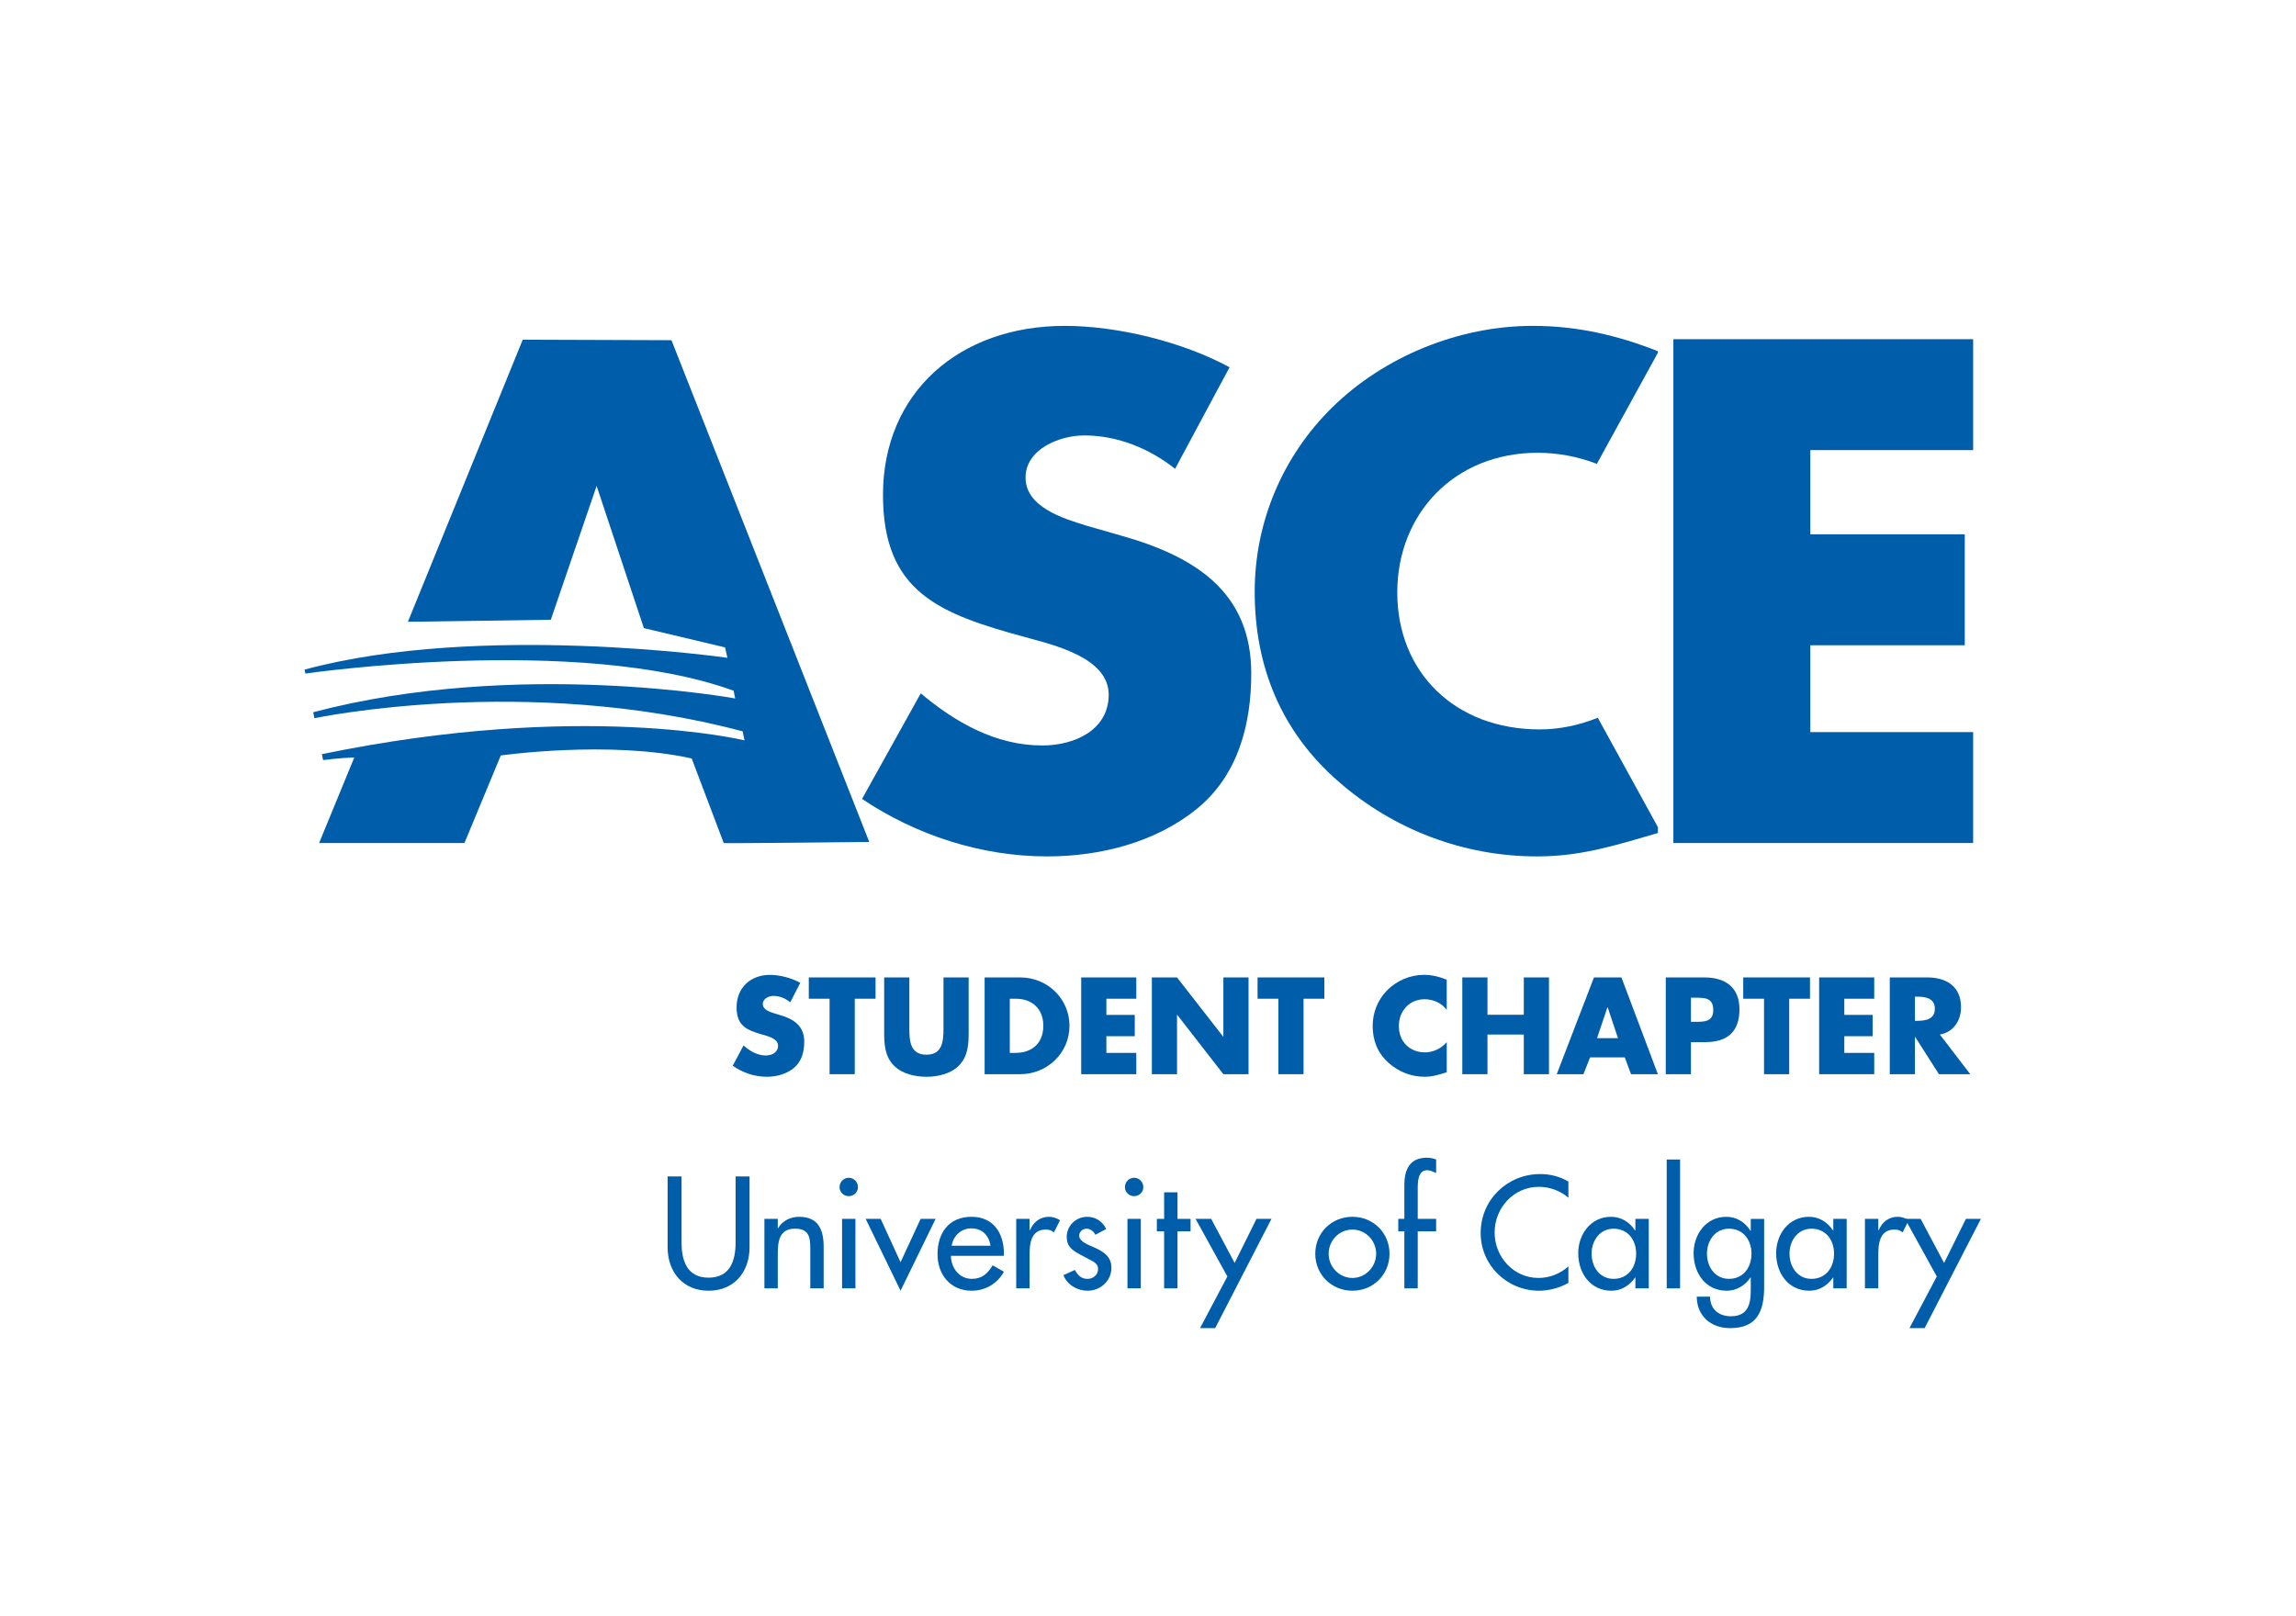 <?xml version="1.0" encoding="UTF-8"?>
<svg id="Outlines" xmlns="http://www.w3.org/2000/svg" version="1.1" viewBox="0 0 214.5 151">
  <!-- Generator: Adobe Illustrator 30.0.0, SVG Export Plug-In . SVG Version: 2.1.1 Build 123)  -->
  <g>
    <path d="M63.674,109.932v6.172c0,1.706.513,3.288,2.524,3.288s2.524-1.582,2.524-3.288v-6.172h1.304v6.616c0,2.303-1.429,4.064-3.828,4.064s-3.828-1.762-3.828-4.064v-6.616h1.304Z" fill="#005daa"/>
    <path d="M72.663,114.772h.028c.388-.693,1.165-1.068,1.955-1.068,1.831,0,2.303,1.234,2.303,2.816v3.869h-1.248v-3.717c0-1.109-.152-1.858-1.429-1.858-1.609,0-1.609,1.414-1.609,2.594v2.981h-1.249v-6.491h1.249v.874Z" fill="#005daa"/>
    <path d="M80.153,110.931c0,.472-.388.846-.859.846s-.86-.374-.86-.846c0-.485.389-.874.86-.874s.859.389.859.874ZM79.917,120.39h-1.248v-6.491h1.248v6.491Z" fill="#005daa"/>
    <path d="M84.134,117.949l1.873-4.051h1.4l-3.273,6.714-3.26-6.714h1.401l1.858,4.051Z" fill="#005daa"/>
    <path d="M88.837,117.353c.014,1.109.763,2.149,1.955,2.149.957,0,1.471-.485,1.942-1.262l1.054.597c-.61,1.123-1.748,1.775-3.01,1.775-1.983,0-3.19-1.498-3.19-3.412,0-1.998,1.068-3.496,3.163-3.496,2.066,0,3.037,1.526,3.037,3.454v.194h-4.951ZM92.541,116.409c-.152-.971-.791-1.623-1.789-1.623-.972,0-1.692.693-1.845,1.623h3.634Z" fill="#005daa"/>
    <path d="M96.189,114.953h.042c.305-.764.943-1.249,1.775-1.249.36,0,.721.125,1.026.319l-.569,1.138c-.222-.194-.472-.264-.763-.264-1.345,0-1.512,1.248-1.512,2.303v3.189h-1.248v-6.491h1.248v1.055Z" fill="#005daa"/>
    <path d="M102.334,115.383c-.152-.319-.472-.568-.832-.568-.347,0-.68.277-.68.638,0,.568.749.818,1.512,1.165s1.498.818,1.498,1.845c0,1.234-1.026,2.15-2.233,2.15-.943,0-1.9-.541-2.247-1.457l1.068-.485c.264.485.582.832,1.179.832.527,0,.984-.36.984-.915,0-.347-.166-.514-.457-.708l-1.221-.651c-.722-.389-1.248-.749-1.248-1.637,0-1.054.859-1.887,1.914-1.887.79,0,1.429.431,1.775,1.138l-1.013.541Z" fill="#005daa"/>
    <path d="M106.814,110.931c0,.472-.388.846-.859.846s-.86-.374-.86-.846c0-.485.389-.874.86-.874s.859.389.859.874ZM106.579,120.39h-1.248v-6.491h1.248v6.491Z" fill="#005daa"/>
    <path d="M110.006,120.39h-1.249v-5.326h-.68v-1.165h.68v-2.482h1.249v2.482h1.22v1.165h-1.22v5.326Z" fill="#005daa"/>
    <path d="M111.697,113.898h1.457l2.191,4.12,2.039-4.12h1.4l-5.257,10.209h-1.415l2.553-4.827-2.969-5.382Z" fill="#005daa"/>
    <path d="M129.813,117.158c0,1.956-1.526,3.454-3.468,3.454s-3.468-1.498-3.468-3.454,1.525-3.454,3.468-3.454,3.468,1.498,3.468,3.454ZM124.126,117.158c0,1.221.985,2.261,2.22,2.261s2.219-1.04,2.219-2.261c0-1.234-.984-2.261-2.219-2.261s-2.22,1.026-2.22,2.261Z" fill="#005daa"/>
    <path d="M134.169,109.612c-.25-.11-.569-.263-.832-.263-.888,0-.888,1.123-.888,1.761v2.788h1.72v1.165h-1.72v5.326h-1.249v-5.326h-.568v-1.165h.568v-3.162c0-1.415.485-2.552,2.095-2.552.305,0,.597.055.874.166v1.262Z" fill="#005daa"/>
    <path d="M146.527,111.929c-.749-.665-1.775-1.026-2.76-1.026-2.345,0-4.134,1.956-4.134,4.272,0,2.288,1.775,4.244,4.105,4.244,1.026,0,2.012-.389,2.788-1.082v1.54c-.805.472-1.831.735-2.746.735-2.982,0-5.451-2.372-5.451-5.396,0-3.093,2.482-5.506,5.562-5.506.915,0,1.845.222,2.635.707v1.512Z" fill="#005daa"/>
    <path d="M154.032,120.39h-1.249v-1.013h-.027c-.499.735-1.276,1.235-2.205,1.235-1.983,0-3.107-1.651-3.107-3.51,0-1.775,1.18-3.398,3.065-3.398.957,0,1.734.5,2.247,1.276h.027v-1.082h1.249v6.491ZM152.854,117.145c0-1.263-.764-2.33-2.108-2.33-1.29,0-2.053,1.123-2.053,2.33,0,1.221.734,2.357,2.053,2.357,1.359,0,2.108-1.082,2.108-2.357Z" fill="#005daa"/>
    <path d="M156.96,120.39h-1.249v-12.039h1.249v12.039Z" fill="#005daa"/>
    <path d="M164.811,120.265c0,2.233-.639,3.843-3.163,3.843-1.803,0-3.106-1.11-3.135-2.94h1.249c0,1.165.804,1.83,1.941,1.83,1.54,0,1.858-1.054,1.858-2.385v-1.235h-.027c-.499.735-1.29,1.235-2.205,1.235-1.998,0-3.107-1.651-3.107-3.51,0-1.775,1.179-3.398,3.052-3.398.971,0,1.747.5,2.261,1.304h.027v-1.109h1.249v6.366ZM163.631,117.145c0-1.263-.763-2.33-2.108-2.33-1.289,0-2.053,1.123-2.053,2.33,0,1.221.735,2.357,2.053,2.357,1.359,0,2.108-1.082,2.108-2.357Z" fill="#005daa"/>
    <path d="M172.522,120.39h-1.249v-1.013h-.027c-.499.735-1.276,1.235-2.205,1.235-1.983,0-3.107-1.651-3.107-3.51,0-1.775,1.18-3.398,3.065-3.398.957,0,1.734.5,2.247,1.276h.027v-1.082h1.249v6.491ZM171.344,117.145c0-1.263-.764-2.33-2.108-2.33-1.29,0-2.053,1.123-2.053,2.33,0,1.221.734,2.357,2.053,2.357,1.359,0,2.108-1.082,2.108-2.357Z" fill="#005daa"/>
    <path d="M175.478,114.953h.042c.305-.764.943-1.249,1.775-1.249.36,0,.721.125,1.026.319l-.569,1.138c-.222-.194-.471-.264-.763-.264-1.345,0-1.512,1.248-1.512,2.303v3.189h-1.248v-6.491h1.248v1.055Z" fill="#005daa"/>
    <path d="M177.975,113.898h1.457l2.191,4.12,2.039-4.12h1.4l-5.257,10.209h-1.415l2.553-4.827-2.969-5.382Z" fill="#005daa"/>
  </g>
  <path d="M104.754,50.055l-3.265-.938c-2.219-.685-5.679-1.747-5.679-4.494,0-2.622,3.134-3.934,5.484-3.934,3.133,0,6.134,1.249,8.486,3.12l5.09-9.489c-4.373-2.374-10.443-3.868-15.403-3.868-9.858,0-16.975,6.241-16.975,15.793,0,9.117,5.287,11.117,13.317,13.301,2.741.751,7.769,1.934,7.769,5.369,0,3.309-3.199,4.747-6.203,4.747-4.372,0-8.158-2.186-11.355-4.871l-5.485,9.865c5.026,3.372,11.098,5.372,17.3,5.372,4.961,0,10.12-1.311,13.969-4.435,3.916-3.184,5.092-7.992,5.092-12.677,0-7.615-5.287-10.927-12.142-12.86" fill="#005daa"/>
  <path d="M124.465,38.065c-4.697,4.62-7.246,10.802-7.246,17.234,0,6.992,2.478,13.113,7.9,17.795,5.09,4.433,11.619,6.933,18.473,6.933,3.984,0,7.051-.939,11.295-2.189v-.545l-5.615-10.223c-1.719.692-3.566,1.09-5.418,1.09-7.965,0-13.316-5.369-13.316-12.799,0-7.303,5.287-13.051,13.121-13.051,1.912,0,3.787.366,5.523,1.036l5.705-10.388v-.139c-3.787-1.499-7.574-2.369-11.685-2.369-6.922,0-13.904,2.868-18.736,7.614" fill="#005daa"/>
  <path d="M67.612,78.775c-.479.06,13.597-.1,13.597-.1l-18.478-46.885-13.895-.047-10.729,26.359,13.35-.188,4.281-12.51,4.414,13.29,7.584,1.802.223.973s-23.127-3.329-39.505,1.103l.077.368s25.419-3.686,40.004,1.604l.148.723s-20.374-3.736-39.423,1.287c.102.488.116.559.116.559,0,0,19.728-4.173,40.004,1.227l.035.174.139.671s-15.164-3.732-39.482,1.288l.114.553s1.449-.197,2.914-.245l-3.286,7.993h13.578l3.394-8.18s10.13-1.435,17.835.281" fill="#005daa"/>
  <polyline points="169.127 42.061 169.127 49.929 183.555 49.929 183.555 60.296 169.127 60.296 169.127 68.413 184.338 68.413 184.338 78.775 156.332 78.775 156.332 31.697 184.338 31.697 184.338 42.061" fill="#005daa"/>
  <g>
    <path d="M73.829,93.662c-.432-.359-.983-.6-1.559-.6-.432,0-1.008.252-1.008.756,0,.528.636.731,1.043.863l.6.181c1.259.371,2.23,1.007,2.23,2.471,0,.899-.216,1.822-.936,2.435-.708.6-1.655.852-2.566.852-1.14,0-2.255-.384-3.178-1.032l1.007-1.895c.588.516,1.283.936,2.087.936.552,0,1.139-.276,1.139-.911,0-.66-.923-.888-1.427-1.032-1.475-.419-2.446-.803-2.446-2.555,0-1.835,1.307-3.034,3.118-3.034.912,0,2.027.288,2.831.744l-.936,1.822Z" fill="#005daa"/>
    <path d="M79.854,100.379h-2.351v-7.052h-1.943v-1.991h6.237v1.991h-1.943v7.052Z" fill="#005daa"/>
    <path d="M90.495,91.336v5.085c0,1.163-.048,2.314-.948,3.19-.755.743-1.943,1.008-2.998,1.008s-2.243-.265-2.999-1.008c-.899-.876-.947-2.027-.947-3.19v-5.085h2.351v4.762c0,1.175.084,2.458,1.595,2.458s1.595-1.283,1.595-2.458v-4.762h2.351Z" fill="#005daa"/>
    <path d="M91.987,91.336h3.334c2.519,0,4.594,1.979,4.594,4.521s-2.087,4.521-4.594,4.521h-3.334v-9.043ZM94.338,98.388h.528c1.403,0,2.603-.768,2.603-2.53,0-1.619-1.067-2.53-2.579-2.53h-.552v5.061Z" fill="#005daa"/>
    <path d="M103.362,93.327v1.511h2.651v1.991h-2.651v1.559h2.794v1.991h-5.145v-9.043h5.145v1.991h-2.794Z" fill="#005daa"/>
    <path d="M107.611,91.336h2.35l4.307,5.529h.023v-5.529h2.352v9.043h-2.352l-4.306-5.541h-.024v5.541h-2.35v-9.043Z" fill="#005daa"/>
    <path d="M121.781,100.379h-2.351v-7.052h-1.943v-1.991h6.237v1.991h-1.943v7.052Z" fill="#005daa"/>
    <path d="M135.159,94.37c-.479-.647-1.259-.995-2.063-.995-1.438,0-2.41,1.104-2.41,2.507,0,1.427.983,2.458,2.447,2.458.768,0,1.535-.372,2.026-.959v2.818c-.779.239-1.343.42-2.075.42-1.259,0-2.458-.48-3.394-1.332-.995-.899-1.451-2.074-1.451-3.418,0-1.235.468-2.423,1.331-3.31.888-.912,2.171-1.464,3.442-1.464.755,0,1.451.168,2.146.456v2.818Z" fill="#005daa"/>
    <path d="M142.359,94.826v-3.49h2.351v9.043h-2.351v-3.706h-3.395v3.706h-2.351v-9.043h2.351v3.49h3.395Z" fill="#005daa"/>
    <path d="M148.553,98.808l-.623,1.571h-2.494l3.478-9.043h2.566l3.406,9.043h-2.507l-.588-1.571h-3.238ZM150.196,94.13h-.024l-.971,2.879h1.955l-.96-2.879Z" fill="#005daa"/>
    <path d="M155.622,91.336h3.599c1.942,0,3.285.899,3.285,2.975,0,2.135-1.15,3.07-3.201,3.07h-1.332v2.998h-2.351v-9.043ZM157.973,95.485h.396c.852,0,1.69,0,1.69-1.104,0-1.139-.779-1.151-1.69-1.151h-.396v2.255Z" fill="#005daa"/>
    <path d="M167.152,100.379h-2.351v-7.052h-1.943v-1.991h6.237v1.991h-1.943v7.052Z" fill="#005daa"/>
    <path d="M172.301,93.327v1.511h2.65v1.991h-2.65v1.559h2.795v1.991h-5.146v-9.043h5.146v1.991h-2.795Z" fill="#005daa"/>
    <path d="M184.07,100.379h-2.928l-2.219-3.479h-.023v3.479h-2.351v-9.043h3.515c1.787,0,3.142.852,3.142,2.782,0,1.247-.695,2.327-1.979,2.555l2.844,3.706ZM178.9,95.39h.229c.768,0,1.631-.144,1.631-1.127s-.863-1.128-1.631-1.128h-.229v2.255Z" fill="#005daa"/>
  </g>
</svg>
